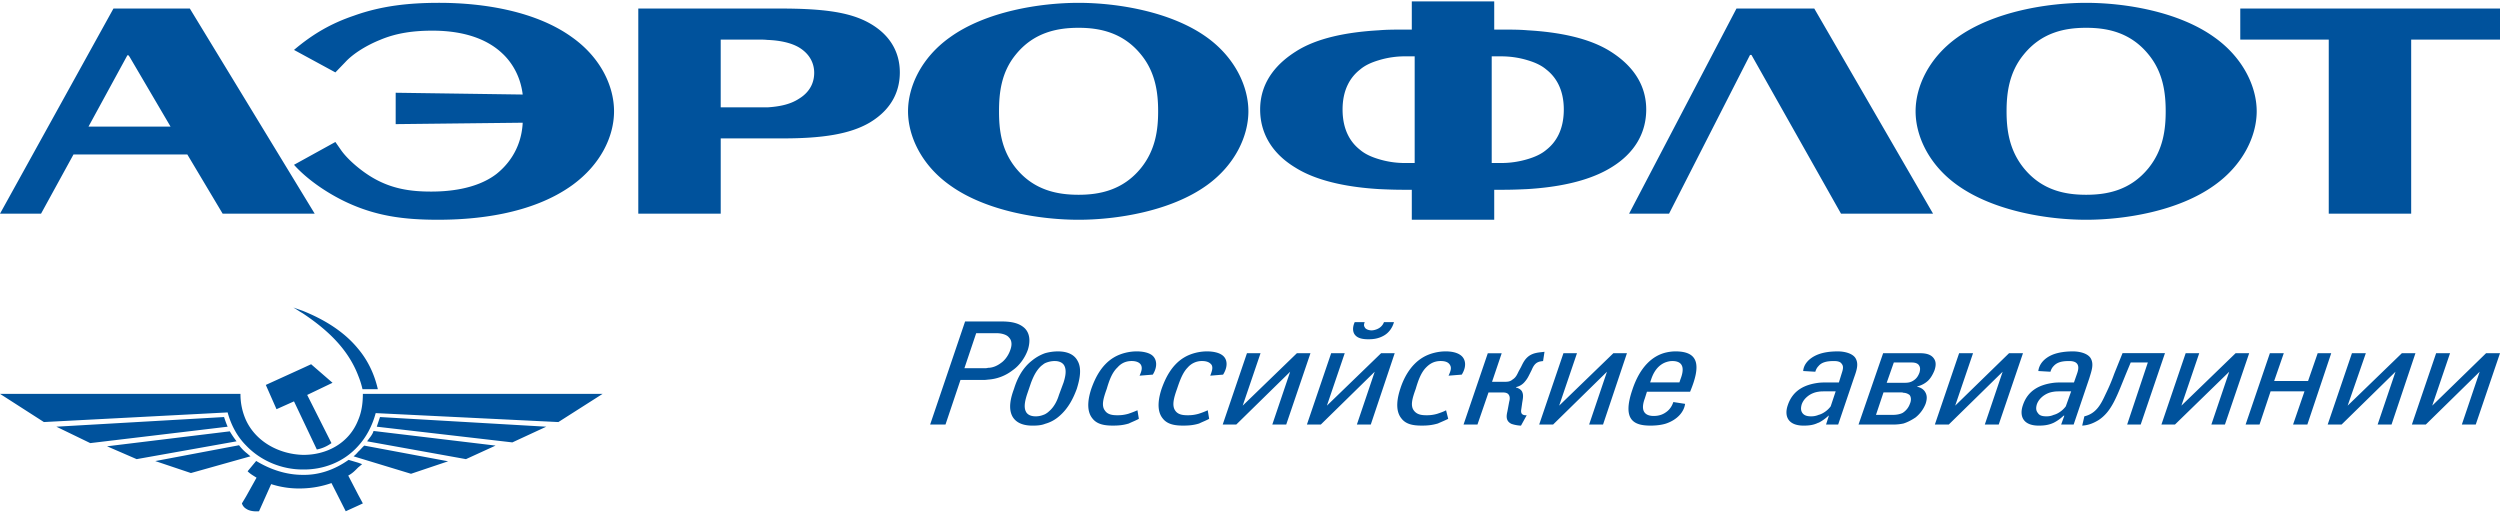 <svg height="513" viewBox=".5 .204 199 40.611" width="2500" xmlns="http://www.w3.org/2000/svg"><path clip-rule="evenodd" d="m133.356 17.101 6.447-12.638h.113l7.129 12.638h7.327l-9.456-16.33h-6.192l-8.549 16.33zm-101.36-7.128 10.111-.113c-.114 2.272-1.42 3.55-2.102 4.089-1.675 1.278-4.061 1.392-5.197 1.392-1.676 0-3.124-.229-4.601-1.08-.938-.54-2.017-1.449-2.556-2.215l-.455-.653-3.294 1.817c.966 1.08 2.471 2.158 4.061 2.924 2.442 1.166 4.686 1.45 7.413 1.45 2.896 0 7.413-.399 10.678-2.756 2.272-1.647 3.323-3.89 3.323-5.878s-1.051-4.26-3.323-5.879c-2.812-2.044-6.929-2.754-10.593-2.754-2.386 0-4.573.227-6.788 1.022-1.846.625-3.294 1.477-4.771 2.726l3.294 1.79.795-.824c.653-.71 1.761-1.363 2.755-1.761 1.335-.568 2.727-.738 4.175-.738 2.926 0 4.601.909 5.538 1.789.625.569 1.449 1.648 1.647 3.295l-10.11-.142zm134.56-7.668c1.647 0 3.521.341 4.971 2.13 1.164 1.42 1.362 3.068 1.362 4.516 0 1.449-.198 3.067-1.362 4.515-1.45 1.79-3.323 2.13-4.971 2.13s-3.521-.34-4.97-2.13c-1.165-1.448-1.363-3.066-1.363-4.515 0-1.448.198-3.096 1.363-4.516 1.448-1.789 3.322-2.13 4.97-2.13zm0 15.28c3.068 0 7.355-.682 10.225-2.756 2.271-1.618 3.352-3.918 3.352-5.878 0-1.959-1.08-4.26-3.352-5.879-2.869-2.073-7.156-2.754-10.225-2.754-3.038 0-7.355.681-10.252 2.754-2.271 1.619-3.323 3.92-3.323 5.879 0 1.96 1.052 4.26 3.323 5.878 2.896 2.074 7.214 2.756 10.252 2.756zm-56.318-12.695a7.083 7.083 0 0 1 2.103-.313h.767v8.491h-.767a7.088 7.088 0 0 1 -2.103-.312c-.567-.171-1.08-.398-1.477-.738-.766-.597-1.392-1.591-1.392-3.21 0-1.59.626-2.583 1.392-3.18.397-.341.91-.568 1.477-.738zm11.871 10.252c3.664-.227 5.595-1.079 6.617-1.704 1.933-1.164 2.813-2.811 2.813-4.629 0-2.385-1.563-3.805-2.813-4.6-1.732-1.107-4.175-1.563-6.617-1.705-.652-.056-1.307-.056-1.96-.056h-.709v-2.244h-6.561v2.244h-.683c-.652 0-1.306 0-1.959.056-2.471.142-4.912.597-6.617 1.705-1.249.795-2.812 2.215-2.812 4.6 0 1.818.88 3.465 2.812 4.629.993.625 2.925 1.478 6.617 1.704.597.029 1.25.056 1.959.056h.683v2.387h6.561v-2.387h.709c.711 0 1.365-.027 1.96-.056zm0-10.252c.568.17 1.08.397 1.479.738.766.597 1.39 1.59 1.39 3.18 0 1.619-.624 2.613-1.39 3.21-.398.34-.91.567-1.479.738a7.269 7.269 0 0 1 -2.131.312h-.738v-8.491h.738c.768 0 1.479.113 2.131.313zm-35.755-2.585c1.62 0 3.521.341 4.97 2.13 1.165 1.42 1.363 3.068 1.363 4.516 0 1.449-.199 3.067-1.363 4.515-1.449 1.79-3.351 2.13-4.97 2.13-1.647 0-3.55-.34-4.998-2.13-1.165-1.448-1.334-3.066-1.334-4.515 0-1.448.17-3.096 1.334-4.516 1.448-1.789 3.351-2.13 4.998-2.13zm0 15.28c3.039 0 7.356-.682 10.224-2.756 2.244-1.618 3.294-3.918 3.294-5.878 0-1.959-1.051-4.26-3.294-5.879-2.868-2.073-7.186-2.754-10.224-2.754-3.067 0-7.384.681-10.252 2.754-2.272 1.619-3.323 3.92-3.323 5.879 0 1.96 1.051 4.26 3.323 5.878 2.868 2.074 7.185 2.756 10.252 2.756zm-24.765-6.476h1.222c3.152 0 5.339-.341 6.901-1.25 1.959-1.165 2.414-2.755 2.414-4.004 0-1.222-.455-2.812-2.414-3.919-1.562-.881-3.664-1.165-7.185-1.165h-11.219v16.33h6.561v-5.992zm0-7.839c.795.029 1.818.171 2.556.625.994.624 1.165 1.477 1.165 1.988s-.143 1.42-1.221 2.073c-.739.483-1.647.625-2.5.682h-3.721v-5.395h3.039c.199 0 .426 0 .682.027zm-50.779 1.336 3.266 5.565h-6.533l3.096-5.679h.085zm4.601 7.781 2.812 4.714h7.327l-9.94-16.33h-6.079l-9.031 16.33h3.266l2.584-4.714zm163.414-9.144h7.043v13.858h6.561v-13.858h7.071v-2.472h-20.675zm13.945 24.962h-1.08l-4.317 4.176 1.448-4.176h-1.106l-1.932 5.68h1.108l4.289-4.203-1.421 4.203h1.107zm-6.704 0h-1.078l-.767 2.217h-2.699l.768-2.217h-1.107l-1.933 5.68h1.108l.881-2.641h2.698l-.909 2.641h1.137zm-6.531 0h-1.079l-4.317 4.176 1.42-4.176h-1.08l-1.93 5.68h1.078l4.318-4.203-1.421 4.203h1.08zm-10.082 0-.653 1.621a15.258 15.258 0 0 1 -.683 1.617c-.369.797-.738 1.563-1.702 1.789l-.172.738c.568-.027.994-.256 1.279-.424 1.106-.711 1.476-1.934 2.3-3.922l.283-.68h1.363l-1.646 4.939h1.078l1.932-5.68h-3.379zm-24.197 3.068c.142-.029.341-.029.567-.029h.796l-.397 1.193a1.925 1.925 0 0 1 -.569.51c-.14.086-.282.143-.396.17a1.471 1.471 0 0 1 -.597.115c-.228 0-.511-.029-.682-.256-.143-.199-.143-.426-.057-.711.086-.225.228-.451.54-.682a1.78 1.78 0 0 1 .795-.31zm.597 2.612h.965l1.25-3.691c.199-.568.426-1.135.113-1.619-.255-.369-.88-.512-1.392-.512-.652 0-1.137.086-1.533.229-.824.313-1.193.854-1.222 1.334l.965.057c.058-.197.143-.34.257-.455.257-.311.683-.396 1.221-.396.228 0 .511.029.626.229.171.197.085.482 0 .738l-.228.736h-.824c-.284 0-.538 0-.795.029-1.107.141-2.044.596-2.442 1.762-.313.879 0 1.646 1.249 1.646.369 0 .767-.027 1.164-.227h.029a3.35 3.35 0 0 0 .795-.568h.028zm18.119-2.612c.17-.029.341-.029.568-.029h.824l-.427 1.193a1.947 1.947 0 0 1 -.568.51 1.45 1.45 0 0 1 -.397.17 1.34 1.34 0 0 1 -.568.115c-.256 0-.538-.029-.682-.256-.17-.199-.17-.426-.085-.711.085-.225.229-.451.54-.682.17-.112.397-.253.795-.31zm.595 2.612h.995l1.249-3.691c.17-.568.397-1.135.086-1.619-.257-.369-.881-.512-1.393-.512-.625 0-1.136.086-1.533.229-.824.313-1.165.854-1.222 1.334l.966.057c.057-.197.142-.34.256-.455.283-.311.681-.396 1.222-.396.226 0 .511.029.652.229.142.197.086.482 0 .738l-.257.736h-.823c-.283 0-.538 0-.794.029-1.106.141-2.046.596-2.442 1.762-.313.879 0 1.646 1.25 1.646.368 0 .766-.027 1.192-.227a3.27 3.27 0 0 0 .794-.568h.058zm-3.038-5.68h-1.108l-4.288 4.176 1.421-4.176h-1.108l-1.932 5.68h1.108l4.288-4.203-1.42 4.203h1.108zm-9.514 3.154c.198 0 .369.084.482.17.143.17.143.455.029.711a1.376 1.376 0 0 1 -.482.652s-.029 0-.029.029c-.227.141-.54.195-.852.195h-1.335l.598-1.787h1.39c.085.001.143.001.199.03zm0-2.414h.568c.199 0 .454 0 .625.17.17.199.142.396.086.625-.086.227-.199.453-.456.623-.282.199-.539.199-.823.199h-1.335l.567-1.617zm0 4.858c.369-.115.71-.314.966-.484a2.63 2.63 0 0 0 .795-1.078c.114-.344.143-.656-.029-.938-.112-.201-.34-.369-.651-.428l.028-.027c.369-.086.682-.285.88-.484.198-.197.369-.51.482-.795.171-.51.085-.795-.113-1.023-.283-.311-.738-.34-1.107-.34h-2.868l-1.959 5.68h2.81c.255-.001.512-.029.766-.083zm-18.885-4.887c.17-.057.34-.086.481-.086 1.107 0 .853.938.654 1.449l-.085.254h-2.33l.086-.254c.284-.853.767-1.22 1.194-1.363zm0 2.357h1.902c.851-2.047.738-3.211-1.164-3.211-.228 0-.484.029-.738.086-1.108.256-2.103 1.166-2.699 2.982-.822 2.416.142 2.84 1.449 2.84.481 0 .908-.057 1.25-.168.908-.314 1.419-.939 1.504-1.563l-.937-.145c-.057.17-.198.541-.567.797-.228.17-.541.311-.995.311-.341 0-1.192-.086-.71-1.389l.171-.541h1.534zm-3.125-3.068h-1.079l-4.317 4.176 1.419-4.176h-1.078l-1.931 5.68h1.107l4.288-4.203-1.42 4.203h1.108zm-11.075 0-1.932 5.68h1.107l.88-2.555h1.052c.198 0 .453 0 .567.199.057.084.112.256.028.539l-.143.768c-.084.367-.142.766.313.992.228.086.568.143.768.143l.455-.824c-.086 0-.171 0-.257-.029-.228-.084-.198-.311-.17-.48l.057-.396c.028-.256.143-.627.028-.91-.057-.199-.284-.342-.512-.396v-.029a1.24 1.24 0 0 0 .653-.371c.2-.225.284-.367.398-.596l.199-.396c.084-.199.226-.512.511-.625.056-.029.143-.057.397-.086l.113-.738c-.426.057-.852.057-1.249.342-.341.256-.483.596-.625.881l-.171.311c-.142.287-.228.512-.511.684-.198.17-.426.17-.624.17h-.995l.768-2.273h-1.105zm-3.324 4.545c-.198.113-.455.197-.711.283a2.913 2.913 0 0 1 -.823.113c-.369 0-.767-.029-1.022-.369-.313-.396-.114-1.021.143-1.732.198-.682.426-1.305.824-1.703.226-.227.566-.512 1.164-.512.397 0 .624.115.738.314.141.227.057.48-.114.852l1.051-.084c.396-.627.341-1.252-.114-1.563-.284-.201-.709-.287-1.163-.287-.568 0-1.251.143-1.818.482-1.051.625-1.563 1.764-1.79 2.473-.198.596-.481 1.703.086 2.387.369.48.966.566 1.619.566.426 0 .795-.027 1.278-.168.255-.115.538-.23.824-.371zm-4.942-7.016a.94.94 0 0 1 -.283.398c-.198.17-.512.258-.71.258-.2 0-.483-.088-.54-.258-.086-.113-.058-.256 0-.398h-.795c-.2.426-.171.852.084 1.082.256.254.711.281.995.281.342 0 .768-.027 1.221-.281.426-.23.711-.656.823-1.082zm.854 2.471h-1.081l-4.316 4.176 1.419-4.176h-1.079l-1.931 5.68h1.107l4.289-4.203-1.419 4.203h1.107zm-6.705 0h-1.079l-4.316 4.176 1.421-4.176h-1.081l-1.931 5.68h1.08l4.289-4.203-1.421 4.203h1.108zm-8.178 4.545a5.915 5.915 0 0 1 -.738.283c-.313.084-.54.113-.853.113-.34 0-.766-.029-.994-.369-.283-.396-.113-1.021.143-1.732.227-.682.455-1.305.852-1.703a1.482 1.482 0 0 1 1.136-.512c.397 0 .625.115.767.314.113.227.029.48-.113.852l1.022-.084c.397-.627.369-1.252-.085-1.563-.284-.201-.738-.287-1.193-.287-.568 0-1.25.143-1.817.482-1.051.625-1.534 1.764-1.79 2.473-.199.596-.483 1.703.085 2.387.37.48.994.566 1.619.566.426 0 .824-.027 1.278-.168.227-.115.54-.23.795-.371zm-5.595 0a8.149 8.149 0 0 1 -.738.283c-.313.084-.54.113-.852.113-.341 0-.767-.029-.994-.369-.313-.396-.114-1.021.142-1.732.198-.682.426-1.305.852-1.703.199-.227.54-.512 1.136-.512.369 0 .624.115.738.314.114.227.057.48-.114.852l1.052-.084c.397-.627.34-1.252-.085-1.563-.285-.201-.739-.287-1.193-.287-.568 0-1.25.143-1.818.482-1.051.625-1.534 1.764-1.79 2.473-.198.596-.482 1.703.086 2.387.369.48.994.566 1.619.566.426 0 .823-.027 1.278-.168.228-.115.54-.23.795-.371zm-7.355-3.75a1.93 1.93 0 0 1 .767-.17c.454 0 .681.199.767.369.227.426.028 1.053-.057 1.334l-.369.996c-.085.285-.313.908-.795 1.307-.085.086-.17.141-.312.227-.199.084-.427.17-.738.17-.484 0-.71-.199-.795-.396-.199-.398 0-1.021.085-1.307l.34-.996c.114-.281.341-.908.824-1.334.083-.055.169-.141.283-.2zm1.022-.937c-.369 0-.71.057-1.022.143-.398.145-.738.34-1.051.598-.795.623-1.192 1.506-1.42 2.242-.256.684-.483 1.563-.113 2.217.255.426.738.709 1.59.709.369 0 .71-.027.994-.143a2.801 2.801 0 0 0 1.079-.566c.795-.654 1.193-1.533 1.448-2.217.228-.736.426-1.619.057-2.242-.227-.429-.71-.741-1.562-.741zm-5.567-1.448h.71c.37 0 .795.115.965.342.114.113.313.396.114.965-.199.598-.568.938-.738 1.051-.369.283-.739.398-1.051.398-.084.029-.17.029-.255.029h-1.619l.937-2.785zm0 3.694a3.54 3.54 0 0 0 1.96-.74c.539-.369.994-.994 1.221-1.646.141-.455.255-1.191-.255-1.705-.511-.482-1.25-.539-1.932-.539h-2.812l-2.783 8.207h1.222l1.192-3.549h1.761c.114-.001.256-.001.426-.028zm120.36-2.104h-1.107l-4.289 4.176 1.42-4.176h-1.108l-1.931 5.68h1.108l4.288-4.203-1.419 4.203h1.107zm-188.123 8.434-2.357-1.022 9.77-1.191c.17.283.341.539.54.795zm26.213 0 2.357-1.078-9.713-1.164c-.085.313-.341.568-.511.824zm-1.419.172-2.954.994-4.203-1.277-.37-.113c.142-.115.256-.229.37-.369.17-.143.312-.342.483-.484zm7.81-2.754-2.698 1.25-10.792-1.25.256-.768zm.965-.369 3.521-2.244h-19.084c0 .797-.114 1.479-.369 2.074-.739 1.902-2.584 2.811-4.431 2.781-1.817-.057-3.663-.992-4.487-2.727a5.004 5.004 0 0 1 -.454-2.129h-19.142l3.494 2.244 14.626-.766c.283 1.049.794 1.959 1.476 2.639 1.165 1.223 2.84 1.904 4.487 1.904 1.619.029 3.267-.566 4.431-1.875.625-.682 1.107-1.563 1.391-2.613zm-15.932 5.791.369.684-.369.172-.994.453-1.136-2.244a7.648 7.648 0 0 1 -2.301.426 7.27 7.27 0 0 1 -2.499-.342l-.966 2.16c-.313.027-.739 0-1.022-.197a.748.748 0 0 1 -.34-.428l.34-.568.824-1.479c-.256-.168-.483-.281-.71-.51l.682-.822c1.164.711 2.442 1.107 3.691 1.107 1.25.029 2.499-.371 3.664-1.193l.768.227.312.115c-.113.084-.199.17-.312.256-.228.225-.426.453-.795.652zm0-11.614c.738.881 1.277 1.961 1.562 3.209h-1.221a6.699 6.699 0 0 0 -.34-1.078c-.824-2.158-2.5-3.693-4.431-4.973-.255-.141-.482-.311-.738-.453.256.086.483.172.738.258 1.76.707 3.322 1.674 4.43 3.037zm-3.295 8.008a2.941 2.941 0 0 0 1.165-.51l-1.932-3.834 2.017-.967-1.704-1.477-.682.315-2.925 1.332.852 1.932 1.392-.623zm-5.282.541c-.114-.086-.228-.199-.341-.285a3.555 3.555 0 0 1 -.568-.596l-6.669 1.26 2.839.953zm-1.817-2.357c-.114-.254-.199-.51-.285-.768l-13.348.768 2.698 1.307z" fill="#00529c" fill-rule="evenodd"/></svg>
